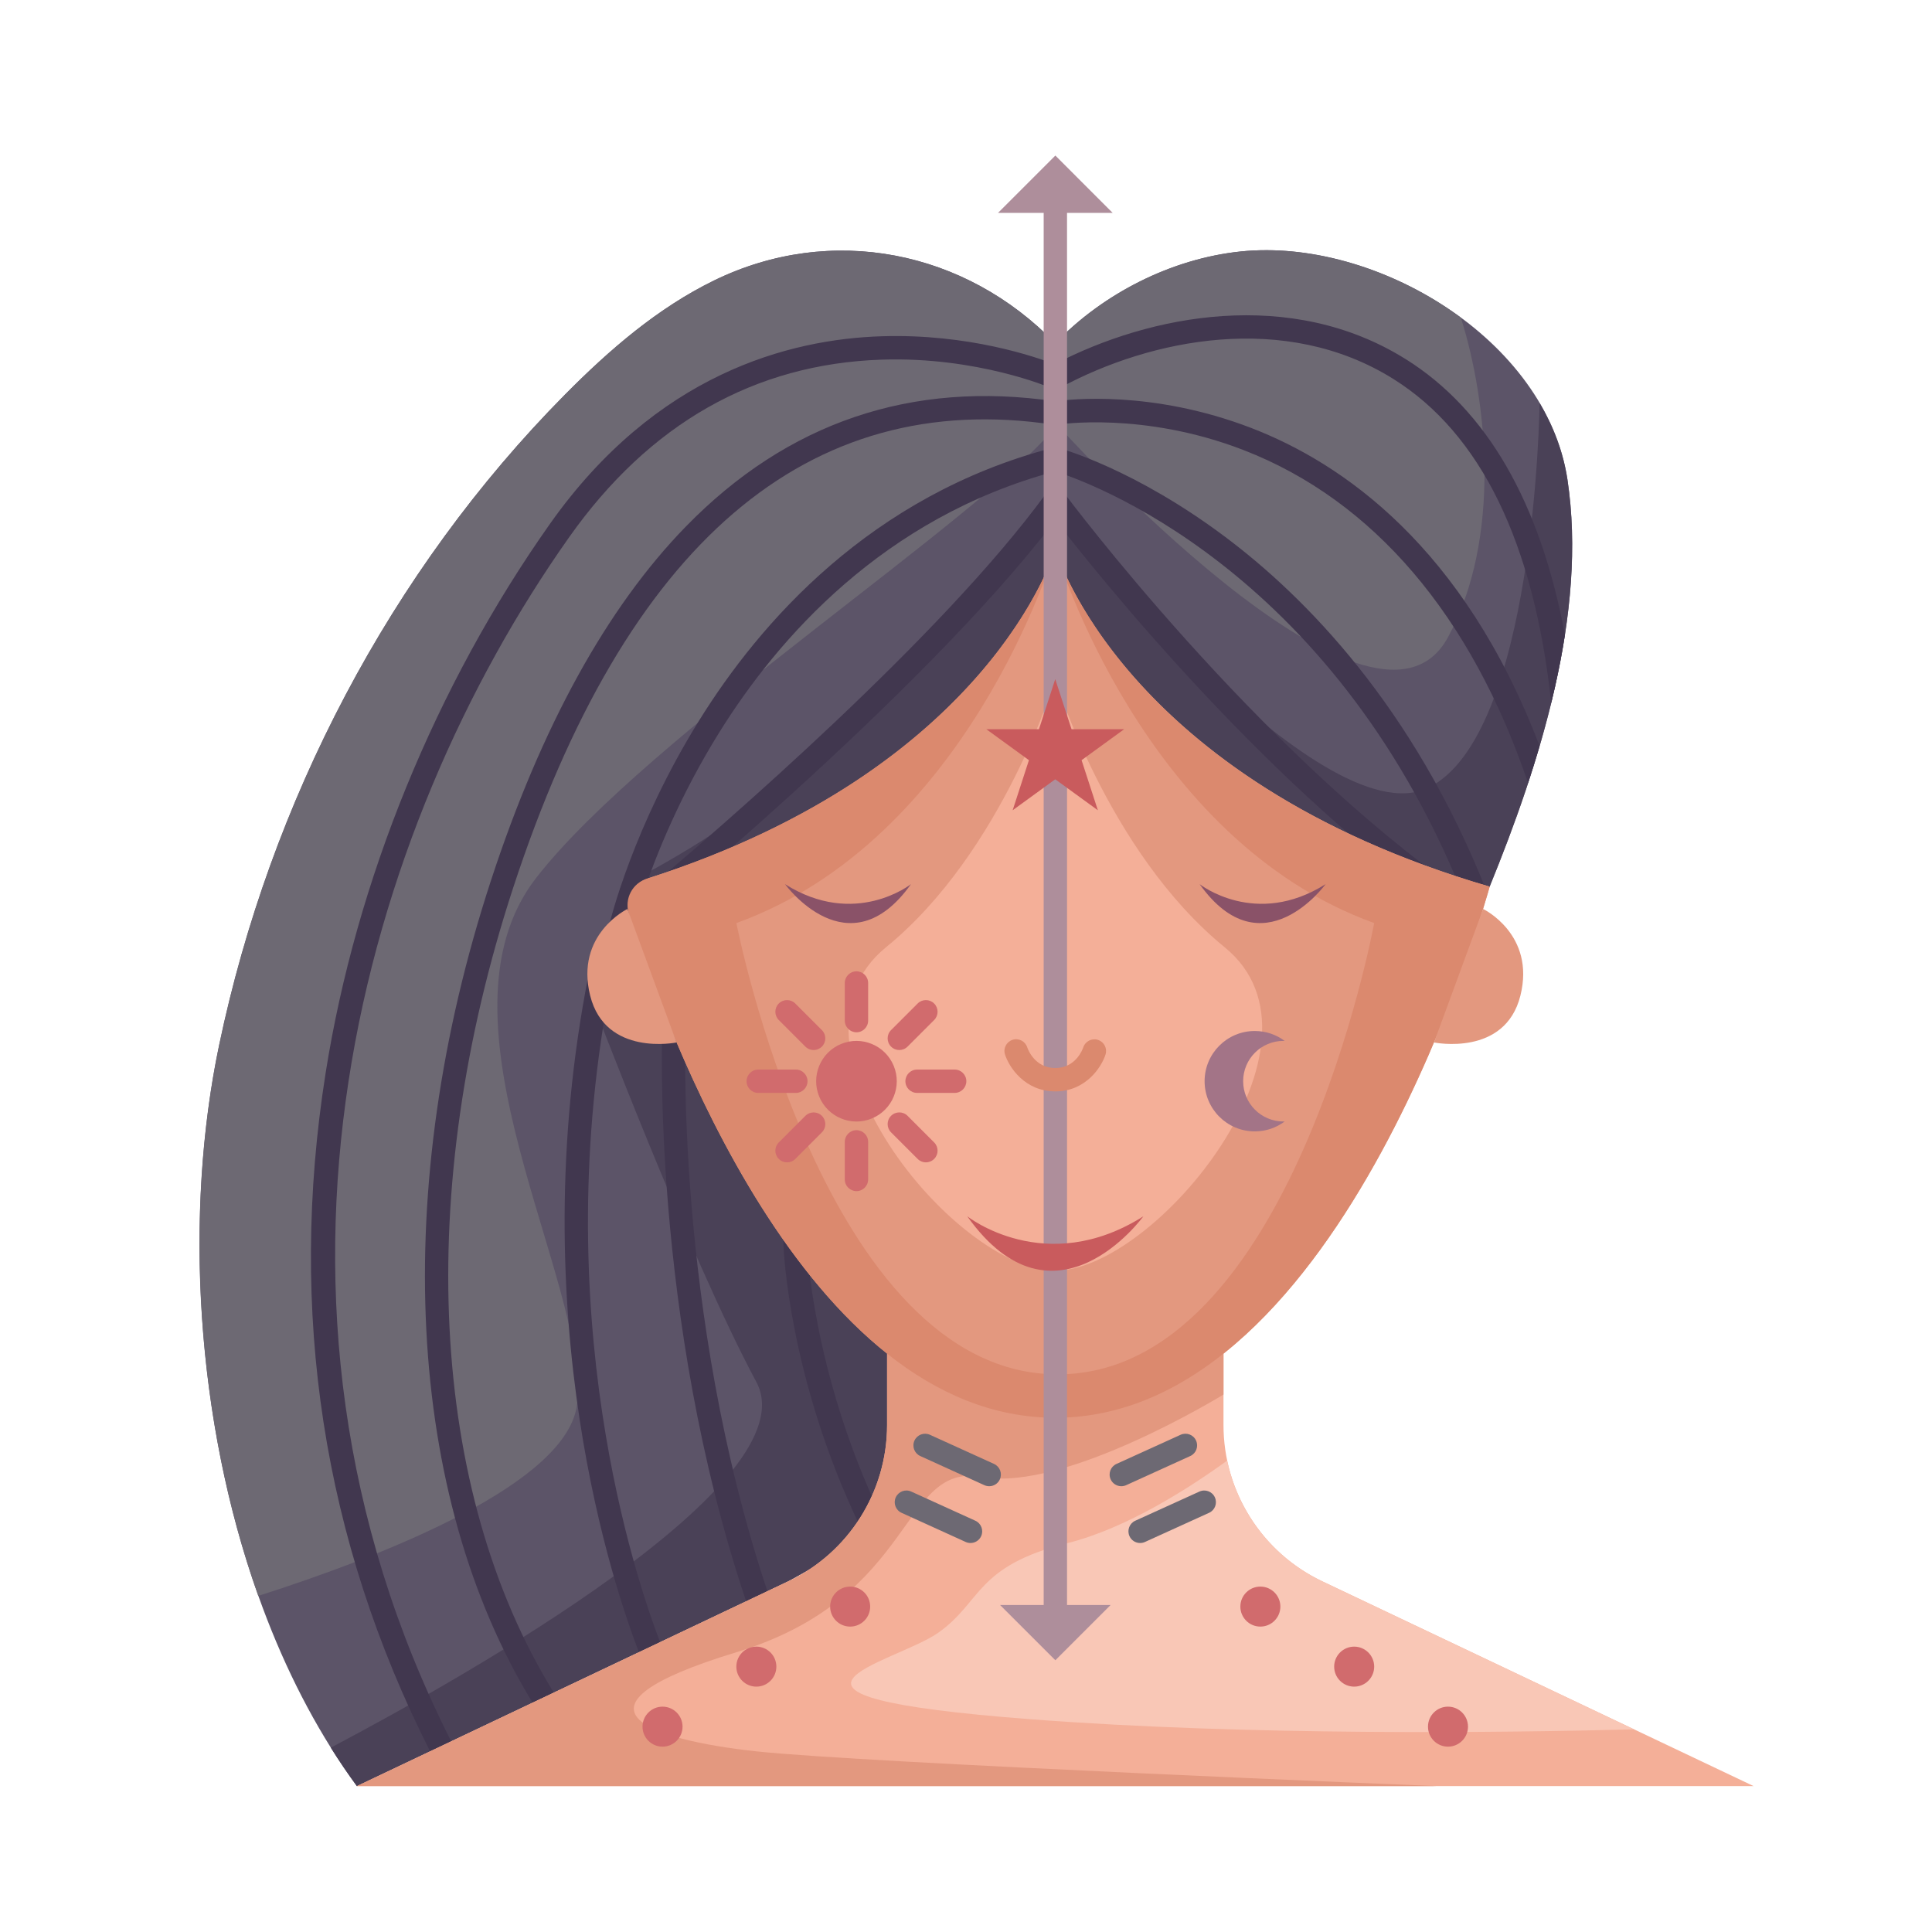 <svg width="130" height="130" viewBox="0 0 130 130" fill="none" xmlns="http://www.w3.org/2000/svg">
<g id="Zodiac Sign">
<g id="Group">
<g id="Group_2">
<path id="Vector" d="M105.472 32.267C104.048 22.84 92.567 15.964 83.463 16.924C78.829 17.412 74.24 19.74 71.009 23.101C64.97 16.84 55.927 15.028 48.05 18.874C44.248 20.73 40.998 23.546 38.021 26.551C26.247 38.447 18.185 53.955 14.752 70.313C11.452 86.047 14.251 106.883 24.017 120.184L53.039 106.404C53.039 106.404 68.293 97.959 68.376 97.256C68.458 96.552 100.237 59.659 100.237 59.659C103.615 51.384 106.832 41.271 105.472 32.267Z" fill="#5C5468"/>
<g id="Group_3">
<path id="Vector_2" d="M53.033 106.404C53.033 106.404 68.288 97.959 68.37 97.255C68.453 96.552 100.232 59.658 100.232 59.658C103.61 51.383 106.827 41.271 105.467 32.267C105.191 30.442 104.535 28.714 103.596 27.119C103.594 27.315 103.3 49.573 96.082 53.016C88.831 56.474 71.004 34.283 71.004 34.283C71.004 34.283 59.331 50.829 41.776 59.658L39.711 66.993C39.711 66.993 46.389 84.597 50.892 92.989C54.507 99.728 31.477 112.731 22.258 117.596C22.814 118.486 23.4 119.348 24.012 120.183L53.033 106.404Z" fill="#4A4157"/>
<path id="Vector_3" d="M38.838 94.42C39.655 86.329 28.599 68.698 36.073 59.077C43.544 49.454 66.353 34.681 71.132 28.575C71.132 28.575 92.363 52.205 97.426 42.888C101.059 36.202 100.07 26.973 98.298 21.376C93.958 18.169 88.362 16.407 83.455 16.924C78.821 17.412 74.232 19.74 71.001 23.101C64.962 16.84 55.919 15.027 48.041 18.874C44.24 20.73 40.989 23.545 38.013 26.551C26.238 38.447 18.177 53.955 14.744 70.312C12.377 81.599 13.149 95.511 17.379 107.384C25.664 104.737 38.289 99.836 38.836 94.42H38.838Z" fill="#6D6973"/>
</g>
<g id="Group_4">
<path id="Vector_4" d="M94.582 24.163C86.87 19.336 77.393 21.149 70.962 24.508C69.683 24.01 65.156 22.444 59.339 22.626C53.082 22.82 44.129 25.168 37.006 35.249C29.319 46.13 23.956 59.257 21.909 72.209C19.369 88.271 21.738 103.62 28.941 117.846L30.362 117.172C15.19 87.221 24.458 55.734 38.29 36.157C43.694 28.507 50.772 24.486 59.325 24.2C65.75 23.986 70.645 26.075 70.694 26.095C70.915 26.191 71.168 26.181 71.382 26.065C77.427 22.807 86.476 20.945 93.749 25.495C99.639 29.179 103.212 36.513 104.379 47.298C104.75 45.782 105.065 44.251 105.3 42.721C103.635 33.807 100.041 27.576 94.582 24.161V24.163Z" fill="#41374F"/>
<path id="Vector_5" d="M82.453 36.135C76.328 31.54 71.415 30.194 71.21 30.139C71.078 30.104 70.939 30.104 70.808 30.139C58.594 33.341 51.142 41.882 47.041 48.483C42.613 55.612 41.078 61.896 41.014 62.161C40.935 62.488 41.075 62.829 41.361 63.009C41.49 63.09 41.635 63.131 41.78 63.131C41.956 63.131 42.133 63.072 42.276 62.954C42.476 62.792 61.969 46.894 71.016 34.994C73.843 38.651 85.629 53.388 98.288 61.924C99.113 60.963 99.71 60.27 100.012 59.919C95.08 47.496 87.81 40.154 82.455 36.137L82.453 36.135ZM71.639 33.219C71.49 33.019 71.257 32.902 71.008 32.902H71.004C70.753 32.902 70.52 33.023 70.373 33.225C63.366 42.83 48.652 55.557 43.291 60.066C44.129 57.597 45.734 53.557 48.405 49.271C52.33 42.968 59.429 34.826 70.998 31.718C72.963 32.33 89.476 38.059 98.391 60.092C84.467 50.396 71.774 33.401 71.641 33.223L71.639 33.219Z" fill="#41374F"/>
<path id="Vector_6" d="M84.193 28.797C77.519 26.228 71.933 26.87 71.002 27.004C61.343 25.585 52.984 28.42 46.151 35.428C40.835 40.879 36.423 48.899 33.031 59.261C26.237 80.022 27.301 100.612 35.835 114.567L37.263 113.889C28.885 100.322 27.85 80.149 34.526 59.749C42.109 36.578 54.344 26.09 70.886 28.575C70.966 28.587 71.051 28.587 71.131 28.575C71.188 28.565 76.929 27.662 83.701 30.294C92.401 33.672 98.997 41.406 102.818 52.687C103.088 51.864 103.347 51.033 103.594 50.196C98.497 36.805 90.342 31.164 84.193 28.797Z" fill="#41374F"/>
<path id="Vector_7" d="M41.152 65.855C41.236 65.43 40.96 65.014 40.533 64.932C40.106 64.848 39.692 65.124 39.61 65.551C35.056 88.597 41.397 107.059 42.994 111.176L44.419 110.5C42.825 106.362 36.708 88.348 41.154 65.857L41.152 65.855Z" fill="#41374F"/>
<path id="Vector_8" d="M46.139 69.008C46.159 68.575 45.824 68.207 45.389 68.187C44.958 68.161 44.587 68.502 44.568 68.935C44.558 69.131 43.757 88.558 50.205 107.747L51.636 107.067C45.35 88.225 46.13 69.198 46.139 69.006V69.008Z" fill="#41374F"/>
<path id="Vector_9" d="M58.555 103.095C58.668 103.095 58.784 103.069 58.894 103.018C59.285 102.83 59.45 102.362 59.262 101.97C54.645 92.337 54.287 83.735 54.283 83.649C54.267 83.216 53.897 82.873 53.47 82.89C53.037 82.906 52.696 83.27 52.712 83.704C52.723 84.066 53.076 92.703 57.843 102.65C57.978 102.932 58.261 103.097 58.553 103.097L58.555 103.095Z" fill="#41374F"/>
</g>
</g>
<g id="Group_5">
<path id="Vector_10" d="M118 120.184L88.978 106.405C84.916 104.477 82.326 100.382 82.326 95.885V91.082H59.69V95.885C59.69 100.382 57.102 104.477 53.038 106.405L24.016 120.184H118Z" fill="#F4AF98"/>
<g id="Group_6">
<path id="Vector_11" d="M49.548 111.175C61.775 107.456 60.531 98.364 66.09 99.382C71.649 100.401 82.326 93.835 82.326 93.835V91.08H59.69V95.883C59.69 100.38 57.102 104.475 53.038 106.403L24.016 120.182H96.648C96.648 120.182 58.154 118.628 50.896 117.845C43.638 117.061 37.322 114.892 49.55 111.175H49.548Z" fill="#E3987F"/>
<path id="Vector_12" d="M63.142 109.856C60.187 111.949 48.638 114.1 69.358 115.685C84.071 116.81 101.236 116.589 109.952 116.365L88.972 106.405C85.647 104.826 83.311 101.795 82.572 98.281C80.033 100.121 75.816 102.835 71.848 103.827C65.621 105.384 66.097 107.763 63.142 109.856Z" fill="#F9C7B6"/>
</g>
</g>
<g id="Group_7">
<path id="Vector_13" d="M58.552 108.104C58.552 107.361 57.948 106.758 57.206 106.758C56.463 106.758 55.859 107.361 55.859 108.104C55.859 108.847 56.463 109.45 57.206 109.45C57.948 109.45 58.552 108.847 58.552 108.104Z" fill="#D16B6D"/>
<path id="Vector_14" d="M52.239 112.144C52.239 111.401 51.636 110.798 50.893 110.798C50.15 110.798 49.547 111.401 49.547 112.144C49.547 112.887 50.15 113.49 50.893 113.49C51.636 113.49 52.239 112.887 52.239 112.144Z" fill="#D16B6D"/>
<path id="Vector_15" d="M45.927 116.183C45.927 115.438 45.323 114.837 44.581 114.837C43.838 114.837 43.234 115.44 43.234 116.183C43.234 116.926 43.838 117.529 44.581 117.529C45.323 117.529 45.927 116.926 45.927 116.183Z" fill="#D16B6D"/>
</g>
<g id="Group_8">
<path id="Vector_16" d="M83.461 108.104C83.461 107.361 84.064 106.758 84.807 106.758C85.55 106.758 86.153 107.361 86.153 108.104C86.153 108.847 85.55 109.45 84.807 109.45C84.064 109.45 83.461 108.847 83.461 108.104Z" fill="#D16B6D"/>
<path id="Vector_17" d="M89.773 112.144C89.773 111.401 90.377 110.798 91.12 110.798C91.862 110.798 92.466 111.401 92.466 112.144C92.466 112.887 91.862 113.49 91.12 113.49C90.377 113.49 89.773 112.887 89.773 112.144Z" fill="#D16B6D"/>
<path id="Vector_18" d="M96.086 116.183C96.086 115.438 96.689 114.837 97.432 114.837C98.175 114.837 98.778 115.44 98.778 116.183C98.778 116.926 98.175 117.529 97.432 117.529C96.689 117.529 96.086 116.926 96.086 116.183Z" fill="#D16B6D"/>
</g>
<g id="Group_9">
<path id="Vector_19" d="M66.562 100.005C66.452 100.005 66.343 99.982 66.237 99.935L61.922 97.973C61.526 97.793 61.352 97.327 61.532 96.933C61.712 96.537 62.179 96.365 62.572 96.543L66.887 98.504C67.283 98.685 67.457 99.151 67.277 99.545C67.146 99.835 66.86 100.005 66.56 100.005H66.562Z" fill="#6D6973"/>
<path id="Vector_20" d="M65.304 103.826C65.195 103.826 65.085 103.803 64.979 103.756L60.664 101.794C60.268 101.614 60.094 101.148 60.274 100.754C60.455 100.358 60.921 100.184 61.315 100.364L65.629 102.326C66.025 102.506 66.2 102.972 66.019 103.366C65.888 103.656 65.602 103.826 65.302 103.826H65.304Z" fill="#6D6973"/>
<path id="Vector_21" d="M75.452 100.005C75.154 100.005 74.868 99.835 74.735 99.545C74.555 99.149 74.729 98.683 75.125 98.504L79.44 96.543C79.836 96.362 80.302 96.537 80.48 96.933C80.661 97.329 80.486 97.795 80.09 97.973L75.776 99.935C75.67 99.982 75.56 100.005 75.45 100.005H75.452Z" fill="#6D6973"/>
<path id="Vector_22" d="M76.716 103.826C76.418 103.826 76.132 103.656 76.001 103.366C75.82 102.97 75.995 102.504 76.391 102.326L80.706 100.364C81.101 100.184 81.568 100.358 81.746 100.754C81.926 101.15 81.752 101.616 81.356 101.794L77.041 103.756C76.936 103.803 76.826 103.826 76.716 103.826Z" fill="#6D6973"/>
</g>
<g id="Group_10">
<path id="Vector_23" d="M71.011 95.397C90.531 95.397 100.239 59.66 100.239 59.66C75.451 52.427 71.011 36.941 71.011 36.941C71.011 36.941 66.79 51.663 43.606 59.103C42.585 59.43 42.026 60.528 42.349 61.551C44.681 68.93 54.212 95.399 71.011 95.399V95.397Z" fill="#E3987F"/>
<path id="Vector_24" d="M92.466 62.111C92.466 62.111 86.901 92.477 71.173 92.477C55.444 92.477 49.55 62.111 49.55 62.111C65.04 56.515 70.828 37.547 71.004 36.955C70.855 37.453 66.372 51.826 43.524 59.127C42.552 59.438 42.006 60.469 42.311 61.443C44.584 68.671 54.127 95.397 71.006 95.397C90.526 95.397 100.234 59.66 100.234 59.66C75.868 52.551 71.163 37.467 71.01 36.955C71.186 37.547 76.975 56.515 92.465 62.111H92.466Z" fill="#DB896E"/>
<path id="Vector_25" d="M82.41 63.743C74.521 57.316 71.011 45.698 71.011 45.698C71.011 45.698 67.502 57.316 59.613 63.743C51.724 70.17 64.279 85.501 71.011 85.501C77.744 85.501 90.299 70.17 82.41 63.743Z" fill="#F4AF98"/>
</g>
<path id="Vector_26" d="M71.798 14.323H74.867L71.013 10.467L67.156 14.323H70.227V107.998H67.293L71.013 111.715L74.73 107.998H71.798V14.323Z" fill="#AE8E9B"/>
<path id="Vector_27" d="M65.086 81.843C65.086 81.843 70.341 86.009 76.935 81.843C76.935 81.843 70.957 90.086 65.086 81.843Z" fill="#C95B5D"/>
<g id="Group_11">
<path id="Vector_28" d="M58.667 75.258C60.051 74.685 60.708 73.099 60.135 71.715C59.562 70.331 57.975 69.674 56.591 70.247C55.208 70.82 54.551 72.407 55.124 73.791C55.697 75.174 57.283 75.832 58.667 75.258Z" fill="#D16B6D"/>
<g id="Group_12">
<path id="Vector_29" d="M57.63 69.46C57.194 69.46 56.844 69.107 56.844 68.674V66.144C56.844 65.709 57.197 65.358 57.63 65.358C58.063 65.358 58.415 65.711 58.415 66.144V68.674C58.415 69.109 58.063 69.46 57.63 69.46Z" fill="#D16B6D"/>
<path id="Vector_30" d="M57.63 80.148C57.194 80.148 56.844 79.795 56.844 79.362V76.833C56.844 76.398 57.197 76.047 57.63 76.047C58.063 76.047 58.415 76.4 58.415 76.833V79.362C58.415 79.797 58.063 80.148 57.63 80.148Z" fill="#D16B6D"/>
<path id="Vector_31" d="M54.748 70.655C54.546 70.655 54.346 70.579 54.192 70.424L52.403 68.635C52.095 68.327 52.095 67.829 52.403 67.524C52.71 67.216 53.208 67.216 53.514 67.524L55.303 69.313C55.61 69.62 55.61 70.118 55.303 70.424C55.15 70.577 54.948 70.655 54.746 70.655H54.748Z" fill="#D16B6D"/>
<path id="Vector_32" d="M53.55 73.539H51.02C50.585 73.539 50.234 73.187 50.234 72.754C50.234 72.32 50.587 71.968 51.02 71.968H53.55C53.985 71.968 54.336 72.32 54.336 72.754C54.336 73.187 53.983 73.539 53.55 73.539Z" fill="#D16B6D"/>
<path id="Vector_33" d="M52.959 78.213C52.757 78.213 52.557 78.136 52.403 77.983C52.095 77.676 52.095 77.178 52.403 76.872L54.192 75.083C54.499 74.776 54.997 74.776 55.303 75.083C55.61 75.391 55.61 75.889 55.303 76.194L53.514 77.983C53.361 78.136 53.159 78.215 52.957 78.215L52.959 78.213Z" fill="#D16B6D"/>
<path id="Vector_34" d="M62.303 78.213C62.101 78.213 61.901 78.136 61.746 77.981L59.957 76.192C59.65 75.885 59.65 75.387 59.957 75.081C60.265 74.774 60.763 74.774 61.068 75.081L62.857 76.87C63.165 77.178 63.165 77.676 62.857 77.981C62.705 78.134 62.503 78.213 62.301 78.213H62.303Z" fill="#D16B6D"/>
<path id="Vector_35" d="M64.237 73.539H61.708C61.273 73.539 60.922 73.187 60.922 72.754C60.922 72.32 61.275 71.968 61.708 71.968H64.237C64.672 71.968 65.023 72.32 65.023 72.754C65.023 73.187 64.67 73.539 64.237 73.539Z" fill="#D16B6D"/>
<path id="Vector_36" d="M60.514 70.655C60.312 70.655 60.112 70.579 59.957 70.424C59.65 70.116 59.65 69.618 59.957 69.313L61.746 67.524C62.054 67.216 62.552 67.216 62.857 67.524C63.165 67.831 63.165 68.329 62.857 68.635L61.068 70.424C60.916 70.577 60.714 70.653 60.512 70.653L60.514 70.655Z" fill="#D16B6D"/>
</g>
</g>
<path id="Vector_37" d="M42.222 61.161C42.222 61.161 38.679 62.866 39.712 66.996C40.745 71.127 45.524 70.145 45.524 70.145L42.22 61.161H42.222Z" fill="#E3987F"/>
<g id="Group_13">
<path id="Vector_38" d="M61.299 59.491C61.299 59.491 57.539 62.472 52.82 59.491C52.82 59.491 57.098 65.389 61.299 59.491Z" fill="#8A5268"/>
<path id="Vector_39" d="M80.719 59.491C80.719 59.491 84.479 62.472 89.198 59.491C89.198 59.491 84.92 65.389 80.719 59.491Z" fill="#8A5268"/>
</g>
<path id="Vector_40" d="M71.006 73.437C68.958 73.437 67.898 71.812 67.624 70.954C67.491 70.541 67.72 70.098 68.133 69.967C68.547 69.833 68.99 70.063 69.121 70.476C69.168 70.613 69.63 71.865 71.006 71.865C72.382 71.865 72.844 70.613 72.893 70.47C73.03 70.061 73.475 69.837 73.884 69.972C74.294 70.108 74.519 70.545 74.388 70.956C74.114 71.814 73.054 73.439 71.006 73.439V73.437Z" fill="#DB896E"/>
<path id="Vector_41" d="M99.794 61.161C99.794 61.161 103.337 62.866 102.304 66.996C101.271 71.127 96.492 70.145 96.492 70.145L99.796 61.161H99.794Z" fill="#E3987F"/>
<path id="Vector_42" d="M71.005 45.698L72.101 49.067H75.643L72.777 51.15L73.872 54.52L71.005 52.437L68.139 54.52L69.234 51.15L66.367 49.067H69.91L71.005 45.698Z" fill="#C95B5D"/>
<path id="Vector_43" d="M86.361 75.463C84.864 75.463 83.649 74.25 83.649 72.751C83.649 71.252 84.862 70.039 86.361 70.039C86.39 70.039 86.418 70.043 86.447 70.043C85.885 69.624 85.189 69.373 84.433 69.373C82.567 69.373 81.055 70.886 81.055 72.751C81.055 74.617 82.567 76.129 84.433 76.129C85.189 76.129 85.885 75.879 86.447 75.459C86.418 75.459 86.39 75.463 86.361 75.463Z" fill="#A37487"/>
</g>
</g>
</svg>
